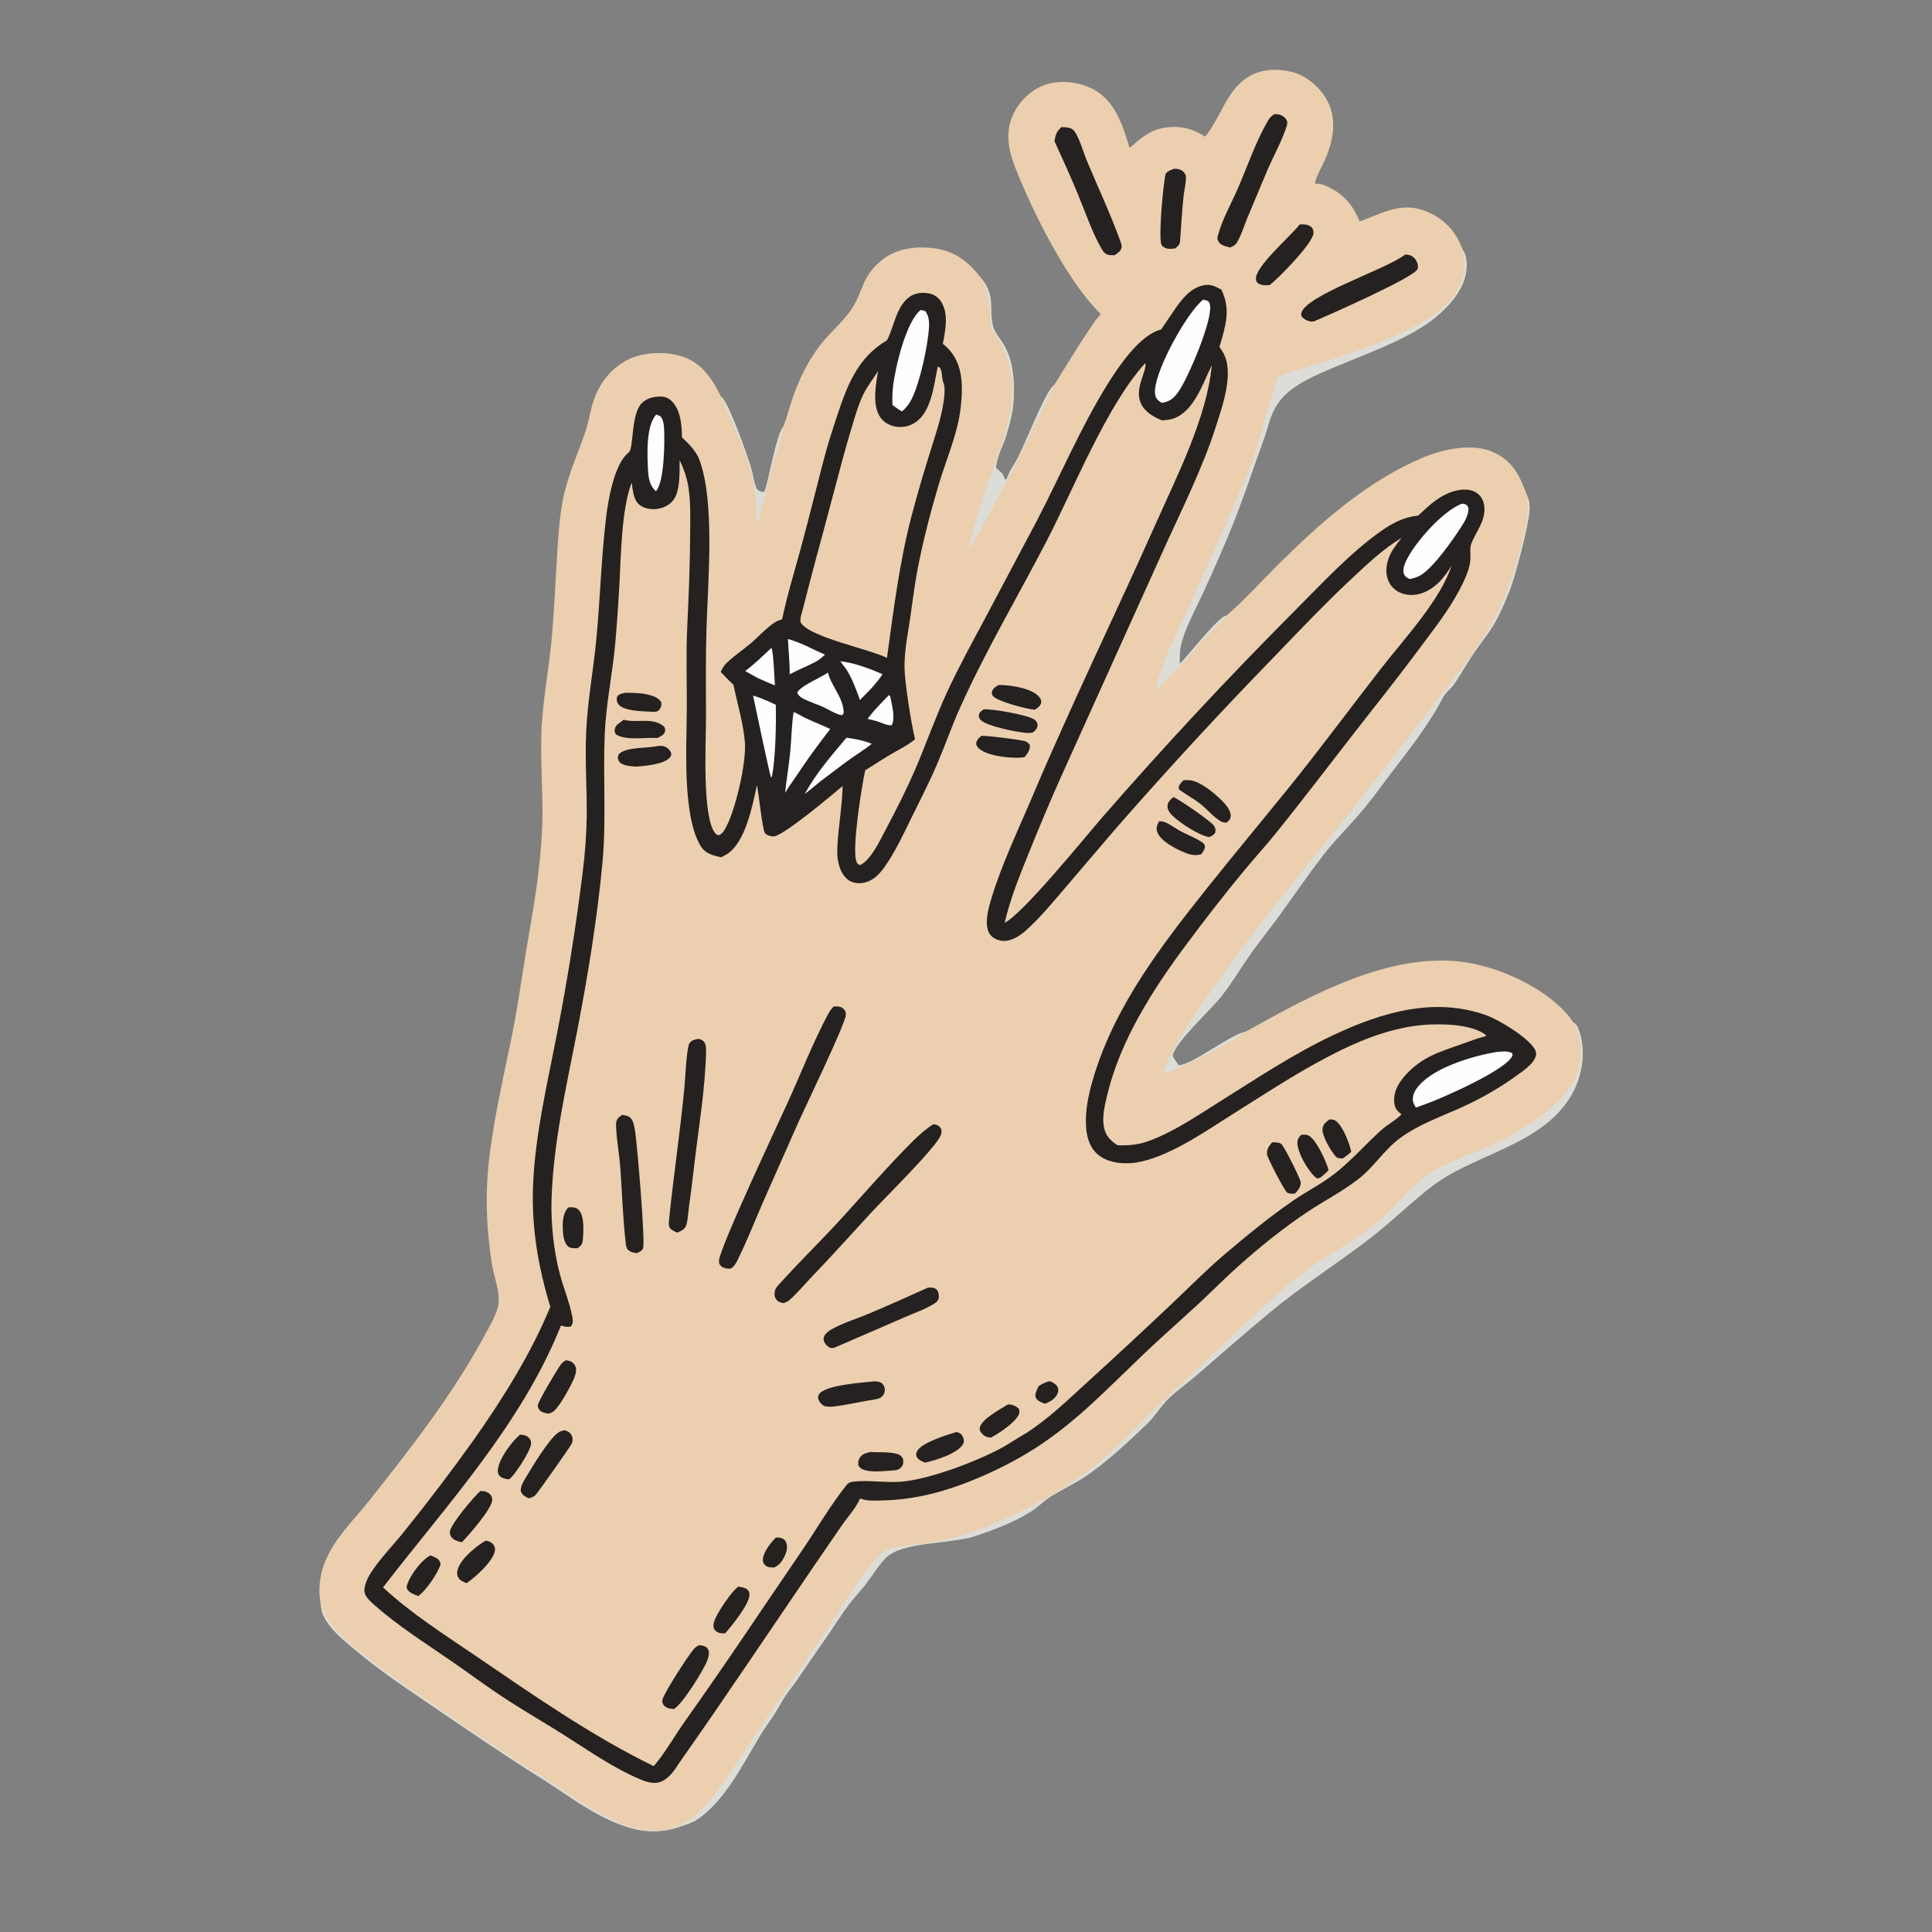 <?xml version="1.0" encoding="utf-8"?>
<!-- Generator: Adobe Illustrator 28.7.6, SVG Export Plug-In . SVG Version: 9.03 Build 56771)  -->
<svg version="1.1" id="Lager_1" xmlns="http://www.w3.org/2000/svg" xmlns:xlink="http://www.w3.org/1999/xlink" x="0px" y="0px"
	 viewBox="0 0 1557 1557" style="enable-background:new 0 0 1557 1557;" xml:space="preserve">
<rect x="0" y="0" width="1557" height="1557" fill="#808080" stroke="none"/>
<path style="fill:#ECCFAE;" d="M971.148,110.138c12.403-14.756,17.046-36.542,33.676-47.455c10.7-7.02,23.414-7.654,35.545-4.904
	c11.415,2.587,21.977,11.253,28.046,21.174c9.657,15.789,6.392,33.998-0.692,49.986c-2.678,6.046-6.616,12.195-8.057,18.66
	l0.628,0.51c2.846-0.165,4.891,0.292,7.531,1.388c14.264,5.919,22.111,14.872,27.859,28.929c6.126-2.183,12.123-4.729,18.222-6.99
	c13.378-4.963,24.9-6.23,38.194,0.04c13.292,6.269,21.825,16.177,26.712,29.946c3.736,5.307,3.549,13.577,2.374,19.703
	c-3.143,16.388-19.384,31.938-32.761,40.806c-20.642,13.685-48.24,23.533-71.113,33.123c-11.743,4.923-25.391,10.536-35.702,18.105
	c-6.654,4.884-11.769,10.7-15.397,18.178c-3.471,7.152-4.899,14.747-7.584,22.137c-7.78,21.415-14.994,43.274-23.291,64.486
	c-7.91,20.224-16.905,40.36-25.944,60.11c-6.067,13.257-14.665,28.251-17.776,42.439c-1.084,4.94-1.036,9.701-0.926,14.717
	c6.823-6.715,31.382-38.442,37.756-39.071c13.958-12.138,26.816-26.357,39.907-39.434c34.987-34.952,73.993-69.823,120.389-88.752
	c15.451-6.304,38.483-10.783,54.252-3.78c16.586,7.367,21.879,19.452,27.774,35.455c1.764,4.032,2.101,7.318,1.847,11.688
	c-0.681,11.744-11.431,53.066-15.946,64.348c-3.839,9.594-8.816,21.518-14.405,30.181c-4.79,7.42-10.502,14.354-15.416,21.743
	c-4.936,7.425-9.34,15.255-14.25,22.639c-3.056,4.596-7.558,7.501-10.181,12.559c-11.188,21.565-26.694,40.928-41.352,60.206
	c-8.013,10.54-15.686,21.334-24.269,31.433c-9.89,11.636-20.941,22.431-30.295,34.493c-12.509,16.131-24.05,33.136-36.041,49.661
	c-7.16,9.867-14.927,19.248-21.965,29.212c-8.06,11.411-15.417,23.854-23.977,34.824c-8.644,11.078-37.549,37.21-39.617,48.24
	c1.356,2.849,3.108,5.197,4.992,7.709c10.747-0.277,41.692-24.693,53.768-27.073c53.098-29.416,120.301-67.406,183.079-54.972
	c28.199,5.585,65.096,23.15,81.416,47.688c2.381,1.075,3.186,3.298,4.098,5.711c5.705,15.089,3.403,33.76-3.512,48.057
	c-19.089,39.472-68.146,49.476-102.875,69.906c-6.398,3.763-13.11,8.904-18.844,13.61c-15.596,12.798-30.009,26.758-46.198,38.942
	c-25.659,19.312-52.69,36.655-77.456,57.182c-19.952,16.536-39.48,33.672-59.063,50.639c-7.051,6.108-14.757,11.491-21.603,17.84
	c-6.862,6.363-11.378,14.668-18.155,21.187c-14.884,14.316-32.971,31.259-50.014,42.634c-8.772,5.855-18.225,10.221-27.161,15.689
	c-5.819,3.561-10.806,8.787-16.613,12.537c-12.795,8.259-29.691,14.588-44.092,19.461c-19.659,6.655-54.337,4.481-70.153,15.62
	c-6.637,4.676-14.709,18.558-20.414,25.44c-4.042,4.876-8.418,9.593-12.214,14.65c-6.684,8.909-12.429,18.483-18.876,27.552
	c-7.831,11.016-15.201,22.154-22.888,33.25c-2.986,4.309-6.414,8.331-9.28,12.718c-3.046,4.663-5.614,9.639-8.624,14.332
	c-3.867,6.029-8.211,11.764-11.907,17.902c-13.545,22.488-28.493,52.908-51.007,67.556c-3.403,2.214-8.037,3.601-11.851,4.99
	c-23.627,8.609-43.049,2.964-64.714-8.015c-16.595-8.407-31.844-20.01-47.609-29.904c-28.806-18.08-56.686-37.038-84.778-56.204
	c-22.155-15.115-44.677-29.905-65.254-47.177c-9.535-8.004-23.229-18.565-27.311-30.722c-0.76-2.267-1.055-4.735-1.332-7.101
	c-0.044-0.243-0.09-0.485-0.131-0.728l-0.19-1.219c-2.135-13.191,0.672-26.522,6.751-38.315
	c8.188-15.889,21.859-29.203,32.914-43.167c32.96-41.629,66.165-84.011,91.611-130.773c4.131-7.592,9.05-15.605,11.592-23.901
	c3.268-10.659-2.921-25.041-4.6-35.919c-3.806-24.661-5.367-49.54-3.189-74.432c3.325-37.994,12.602-75.431,20.025-112.753
	c4.152-20.869,7.02-41.875,10.449-62.856c3.496-21.398,7.551-42.726,10.122-64.264c1.863-15.6,3.295-32.635,3.362-48.331
	c0.093-21.692-1.568-43.339-0.847-65.041c0.848-25.595,5.991-50.735,8.308-76.193c2.015-22.136,2.894-44.413,4.311-66.6
	c0.966-15.112,1.765-30.009,4.648-44.911c3.844-19.865,11.988-36.777,18.319-55.695c2.627-7.847,3.768-16.157,6.318-24.035
	c4.642-14.335,14.235-26.705,27.838-33.518c12.841-6.432,31.19-6.889,44.694-2.225c15.264,5.273,23.528,18.159,30.232,31.946
	c0.275,0.245,0.558,0.482,0.826,0.736c5.851,5.544,20.428,46.525,23.553,57.033c1.47,4.945,2.165,11.729,4.285,16.189
	c0.935,1.963,3.357,2.824,5.369,3.246c0.225-0.248,0.406-0.544,0.675-0.745c0.214-0.158,0.493-0.202,0.739-0.304
	c3.555-10.998,9.202-44.89,14.839-51.962c2.641-6.497,4.379-13.58,6.587-20.255c5.405-16.344,12.529-31.645,23.08-45.337
	c7.825-10.157,18.441-18.648,25.438-29.262c9.804-14.872,7.861-26.747,25.351-40.093c11.754-8.968,27.182-10.598,41.463-8.662
	c16.438,2.229,27.31,10.765,37.198,23.586c12.394,15.006,6.211,24.901,9.9,39.361c1.224,4.797,6.271,10.631,8.843,15.03
	c8.387,14.34,8.713,33.421,7.291,49.412c-0.553,6.236-5.211,24.012-7.738,29.65c-1.936,4.315-6.578,15.853-5.935,20.144l1.054,0.848
	c2.919,2.375,4.759,4.005,5.862,7.765l1.356,0.809c1.591-4.219,3.097-7.847,5.684-11.577c7.56-10.896,25.082-59.569,32.975-65.072
	c8.779-13.806,16.865-27.755,26.092-41.335c3.607-5.308,6.871-11.078,11.446-15.614c-27.322-26.481-55.336-83.205-69.133-118.347
	c-5.433-13.837-8.13-28.364-1.66-42.431c4.948-10.755,14.869-20.366,26.144-24.171c11.789-3.979,26.918-2.239,37.929,3.411
	c18.273,9.377,24.304,29.388,29.863,47.635c7.964-7.023,15.43-13.742,26.236-15.97C949.039,100.731,960.591,103.088,971.148,110.138
	z"/>
<path style="fill:#DCDDD8;" d="M1268.157,824.224c2.381,1.075,3.186,3.298,4.098,5.711c5.705,15.089,3.403,33.76-3.512,48.057
	c-19.089,39.472-68.146,49.476-102.875,69.906c-6.398,3.763-13.11,8.904-18.844,13.61c-15.596,12.798-30.009,26.758-46.198,38.942
	c-25.659,19.312-52.69,36.655-77.456,57.182c-19.952,16.536-39.48,33.672-59.063,50.639c-7.051,6.108-14.757,11.491-21.603,17.84
	c-6.862,6.363-11.378,14.668-18.155,21.187c-14.884,14.316-32.971,31.259-50.014,42.634c-8.772,5.855-18.225,10.221-27.161,15.689
	c-5.819,3.561-10.806,8.787-16.613,12.537c-12.795,8.259-29.691,14.588-44.092,19.461c-19.659,6.655-54.337,4.481-70.153,15.62
	c-6.637,4.676-14.709,18.558-20.414,25.44c-4.042,4.876-8.418,9.593-12.214,14.65c-6.684,8.909-12.429,18.483-18.876,27.552
	c-7.831,11.016-15.201,22.154-22.888,33.25c-2.986,4.309-6.414,8.331-9.28,12.718c-3.046,4.663-5.614,9.639-8.624,14.332
	c-3.867,6.029-8.211,11.764-11.907,17.902c-13.545,22.488-28.493,52.908-51.007,67.556c-3.403,2.214-8.037,3.601-11.851,4.99
	c-23.627,8.609-43.049,2.964-64.714-8.015c-16.595-8.407-31.844-20.01-47.609-29.904c-28.806-18.08-56.686-37.038-84.778-56.204
	c-22.155-15.115-44.677-29.905-65.254-47.177c-9.535-8.004-23.229-18.565-27.311-30.722c-0.76-2.267-1.055-4.735-1.332-7.101
	c0.665,2.076,1.435,4.112,2.31,6.109c3.867,9.006,11.016,16.324,18.188,22.794c23.165,20.895,49.452,38.165,75.169,55.69
	c29.702,20.24,59.304,40.17,89.736,59.32c18.526,11.658,36.517,25.345,57.057,33.257c44.396,17.1,65.434-7.337,87.905-41.437
	c25.406-38.554,51.523-76.561,77.351-114.827c10.376-15.371,31.925-51.188,44.394-61.908c2.504-2.153,6.023-3.339,9.179-4.099
	c7.741-1.867,16.064-2.408,23.968-3.523c6.088-0.801,12.127-1.878,18.115-3.231c5.99-1.353,11.905-2.977,17.746-4.872
	c31.982-10.251,68.716-29.674,95.938-49.333c20.179-14.571,37.135-33.656,55.067-50.872c14.454-13.878,29.277-27.386,43.821-41.171
	c18.61-17.639,36.948-35.458,56.111-52.511c12.206-10.694,25.12-20.451,38.744-29.27c12.538-8.085,25.303-15.465,37.16-24.585
	c16.011-12.316,28.075-29.504,44.248-41.16c14.276-10.288,32.354-15.476,48.357-22.601c25.975-11.567,61.933-32.286,72.407-60.267
	C1276.736,849.834,1274.23,837.581,1268.157,824.224z"/>
<path style="fill:#DCDDD8;" d="M1230.769,399.645c1.764,4.032,2.101,7.318,1.847,11.688c-0.681,11.744-11.431,53.066-15.946,64.348
	c-3.839,9.594-8.816,21.518-14.405,30.181c-4.79,7.42-10.502,14.354-15.416,21.743c-4.936,7.425-9.34,15.255-14.25,22.639
	c-3.056,4.596-7.558,7.501-10.181,12.559c-11.188,21.565-26.694,40.928-41.352,60.206c-8.013,10.54-15.686,21.334-24.269,31.433
	c-9.89,11.636-20.941,22.431-30.295,34.493c-12.509,16.131-24.05,33.136-36.041,49.661c-7.16,9.867-14.927,19.248-21.965,29.212
	c-8.06,11.411-15.417,23.854-23.977,34.824c-8.644,11.078-37.549,37.21-39.617,48.24c1.356,2.849,3.108,5.197,4.992,7.709
	c10.747-0.277,41.692-24.693,53.768-27.073c-15.581,11.352-47.691,27.451-66.168,33.996c8.117-25.943,26.223-48.855,41.542-70.945
	c28.157-40.605,59.525-78.484,90.476-116.95c24.342-30.069,48.181-60.531,71.516-91.389c22.535-29.262,47.32-58.506,64.946-91.097
	c9.78-18.08,22.806-60.126,25.069-81.068C1231.566,409.216,1231.184,404.478,1230.769,399.645z"/>
<path style="fill:#DCDDD8;" d="M1178.812,201.423c3.736,5.307,3.549,13.577,2.374,19.703c-3.143,16.388-19.384,31.938-32.761,40.806
	c-20.642,13.685-48.24,23.533-71.113,33.123c-11.743,4.923-25.391,10.536-35.702,18.105c-6.654,4.884-11.769,10.7-15.397,18.178
	c-3.471,7.152-4.899,14.747-7.584,22.137c-7.78,21.415-14.994,43.274-23.291,64.486c-7.91,20.224-16.905,40.36-25.944,60.11
	c-6.067,13.257-14.665,28.251-17.776,42.439c-1.084,4.94-1.036,9.701-0.926,14.717c6.823-6.715,31.382-38.442,37.756-39.071
	c-4.368,5.783-10.473,10.717-15.438,16.046c-5.687,6.106-10.937,12.611-16.618,18.724c-8.138,8.757-16.879,17.066-25.271,25.586
	c4.651-22.689,16.762-44.32,26.133-65.426c16.482-37.125,33.672-74.28,49.009-111.884c10.055-24.654,14.317-50.895,23.902-75.594
	c8.893-3.934,19.184-6.374,28.462-9.356c32.156-10.332,95.547-29.173,114.292-57.443
	C1180.393,225.539,1181.394,214.539,1178.812,201.423z"/>
<path style="fill:#DCDDD8;" d="M790.396,223.745c12.394,15.006,6.211,24.901,9.9,39.361c1.224,4.797,6.271,10.631,8.843,15.03
	c8.387,14.34,8.713,33.421,7.291,49.412c-0.553,6.236-5.211,24.012-7.738,29.65c-1.936,4.315-6.578,15.853-5.935,20.144l1.054,0.848
	c2.919,2.375,4.759,4.005,5.862,7.765l1.356,0.809c1.591-4.219,3.097-7.847,5.684-11.577c7.56-10.896,25.082-59.569,32.975-65.072
	c-16.833,34.453-33.261,69.001-51.711,102.633c-5.865,10.689-11.471,21.673-18.045,31.934c4.364-19.47,10.484-39.15,17.101-57.977
	c6.538-18.608,14.419-37.383,17.542-56.948c3.969-24.857-1.624-46.041-16.409-66.229C798.759,248.077,796.65,237.92,790.396,223.745
	z"/>
<path style="fill:#DCDDD8;" d="M580.994,319.575c0.275,0.245,0.558,0.482,0.826,0.736c5.851,5.544,20.428,46.525,23.553,57.033
	c1.47,4.945,2.165,11.729,4.285,16.189c0.935,1.963,3.357,2.824,5.369,3.246c0.225-0.248,0.406-0.544,0.675-0.745
	c0.214-0.158,0.493-0.202,0.739-0.304c3.555-10.998,9.202-44.89,14.839-51.962c-1.201,8.927-4.92,18.669-7.291,27.428l-14.22,53.402
	C611.329,381.187,597.407,358.022,580.994,319.575z"/>
<path style="fill:#252121;" d="M970.7,229.802c5.305-0.956,9.042,1.233,13.586,3.558c8.007,16.405,3.201,29.752-1.505,46.245
	c0.838,1.243,1.657,2.499,2.456,3.768c9.99,15.964,0.021,43.459-5.224,59.996c-10.963,34.557-28.841,69.629-43.737,102.823
	l-81.02,179.466c-9.125,20.355-17.644,40.695-25.982,61.374c-7.568,18.765-15.035,36.847-19.587,56.634
	c15.004-7.507,65.16-69.442,79.173-85.577c49.493-56.826,100.832-111.931,154.017-165.316c21.535-21.546,45.459-47.566,70.4-64.979
	c8.995-6.28,18.517-11.297,29.581-12.237c9.243-8.644,18.236-17.329,30.977-20.229c5.475-1.245,11.67-1.324,16.441,2.05
	c3.233,2.284,5.193,5.82,5.787,9.699c1.864,12.137-6.372,20.697-10.336,31.114c-1.442,3.789-0.443,9.1-0.763,13.148
	c-0.505,6.395-3.363,13.046-6.102,18.774c-8.223,17.202-19.934,32.464-31.274,47.686c-13.218,17.786-26.72,35.354-40.506,52.704
	c-25.935,33.029-51.291,66.612-77.543,99.379c-8.801,10.984-18.356,21.389-27.325,32.244
	c-15.927,19.274-31.446,39.266-46.354,59.339c-26.823,36.115-52.874,76.62-63.498,120.767c-1.916,7.961-4.216,17.361-2.799,25.564
	c1.285,7.437,5.107,11.176,11.063,15.161c8.481,0.257,15.95-0.214,24.017-3.033c20.15-7.043,39.234-20.161,57.24-31.435
	c30.178-18.892,60.366-39.109,92.635-54.303c38.927-18.328,81.744-31.175,123.87-15.778c9.672,3.535,36.068,19.315,39.24,28.811
	c0.581,1.741,0.359,3.385-0.344,5.041c-2.448,5.776-9.211,10.339-14.12,13.923c-13.44,9.812-28.605,18.611-43.76,25.548
	c-17.285,7.911-36.307,14.358-51.661,25.896c-12.456,9.362-20.702,23.08-32.773,32.394c-13.648,10.533-27.026,17.206-40.973,26.461
	c-18.882,12.531-37.33,27.366-54.297,42.381c-11.582,10.25-22.494,21.363-33.845,31.882c-15.012,13.91-30.503,27.415-45.261,41.577
	c-45.913,44.063-72.121,73.269-132.443,98.794c-25.253,10.686-49.839,17.498-77.391,18.105c-5.88,0.129-12.056,0.628-17.603-1.616
	c-3.202,7.516-9.436,14.135-14.103,20.82l-23.568,34.354c-35.918,52.59-71.288,105.7-107.955,157.759
	c-3.66,5.71-8.015,12.403-14.477,15.173c-5.361,2.299-10.996,0.765-16.152-1.352c-21.996-9.032-42.682-23.705-62.733-36.346
	c-15.191-9.576-30.778-18.576-45.839-28.353c-15.599-10.127-30.547-21.354-45.875-31.891c-20.513-14.1-42.161-27.869-60.842-44.378
	c-2.559-2.261-6.704-6.014-7.622-9.388c-0.128-0.471-0.22-0.952-0.289-1.434c-0.064-0.459-0.03-1.349,0.009-1.793
	c0.455-5.002,3.187-10.341,5.965-14.484c7.59-11.32,17.493-21.331,25.996-31.982c19.62-24.308,38.496-49.179,56.63-74.615
	c23.281-33.146,45.77-68.999,61.194-106.56c-9.885-32.624-15.309-64.258-13.882-98.42c1.694-40.55,11.544-81.638,19.221-121.402
	c8.46-43.332,15.393-86.908,20.799-130.727c1.88-14.77,2.953-29.599,3.219-44.487c0.198-22.788-1.473-45.448-0.442-68.306
	c1.146-25.467,5.976-50.727,8.326-76.095c2.97-32.058,3.891-64.407,7.679-96.376c1.679-14.167,6.559-43.655,18.272-52.673
	c4.297-3.307,1.464-30.43,10.537-39.731c3.956-4.057,9.546-5.319,15.056-5.335c3.683-0.011,6.637,1.21,9.217,3.845
	c7.154,7.308,7.967,19.359,8.104,29.017c5.022,4.77,11.398,11.103,13.881,17.641c13.069,34.405,6.858,100.217,5.807,138.529
	c-0.651,23.709-0.339,47.376-0.328,71.072c0.008,18.427-3.293,79.527,7.569,91.939c1.118,1.277,1.527,1.238,3.116,1.408
	c1.866-1.019,2.887-2.053,4.032-3.859c8.603-13.577,18.009-54.419,16.636-71.037c-1.257-15.239-6.144-31.224-9.205-46.286
	c-3.584-3.344-6.982-6.757-10.294-10.371l0.417-0.829c1.043-2.028,2.11-4.093,3.74-5.723c5.988-5.98,13.558-10.975,20.049-16.473
	c6.4-5.422,12.699-12.564,19.721-17.057c1.689-1.081,3.698-1.717,5.596-2.336c3.976-19.239,9.915-38.329,15.05-57.296
	c6.407-23.673,12.29-47.495,18.444-71.236c2.994-11.559,6.702-22.926,10.425-34.268c8.279-25.225,16.7-47.969,40.558-62.009
	c5.865-11.033,7.207-26.598,17.62-34.608c4.578-3.523,10.409-4.23,15.993-3.222c4.048,0.73,7.572,2.963,9.848,6.4
	c6.569,9.917,3.566,23.425,1.586,34.271c16.28,12.544,16.475,32.182,14.404,51.018c-2.354,21.427-11.738,42.114-17.829,62.674
	c-6.821,23.027-13.044,46.981-17.425,70.585c-2.232,12.026-3.601,24.272-5.422,36.369c-1.998,13.283-4.8,26.801-4.621,40.277
	c0.164,12.427,5.393,44.965,8.474,57.77c-5.764,4.782-12.686,8.115-19.128,11.889c-7.116,4.168-14.057,8.7-21.023,13.114
	c-2.944,13.037-10.857,63.376-7.119,73.354c0.671,1.791,1.2,2.384,2.947,3.052c8.825-4.139,16.066-19.902,20.439-28.146
	c8.22-15.499,16.716-32.112,23.673-48.202c9.077-20.994,16.529-42.596,26.171-63.378c9.299-20.046,19.975-39.494,30.395-58.979
	l41.945-79.073c18.964-36.416,34.777-74.052,56.403-109.087c8.819-14.29,26.483-40.696,43.59-44.762
	c3.781-5.402,7.317-10.97,11.113-16.358C953.016,240.452,959.56,231.727,970.7,229.802z"/>
<path style="fill:#ECCFAE;" d="M923.042,292.59c1.381,6.766-8.887,19.973-3.795,32.027c3.128,7.405,10.216,11.226,17.227,14.183
	c3.199-0.268,6.664-0.529,9.686-1.659c16.321-6.106,23.346-28.374,30.413-42.821c-3.842,42.016-28.215,89.68-45.323,128.126
	c-32.87,73.869-68.38,146.439-99.881,220.916c-11.12,26.291-23.975,52.947-32.27,80.3c-2.392,7.888-6.251,21.003-1.765,28.615
	c1.738,2.948,5.188,4.882,8.446,5.643c7.329,1.711,14.953-2.814,20.252-7.437c11.98-10.455,22.566-23.515,32.898-35.583
	l40.842-47.803c41.805-47.797,84.855-94.443,129.151-139.94c20.275-21.092,40.245-42.065,61.669-62.017
	c12.436-11.585,24.188-22.774,38.838-31.598c-2.123,2.813-4.329,5.614-6.305,8.53c-4.321,6.377-6.996,14.696-5.369,22.385
	c1.07,5.057,4.083,9.485,8.571,12.106c5.29,3.088,11.677,3.66,17.541,2.094c11.792-3.149,20.121-12.865,25.999-22.975
	c-8.983,27.947-38.88,59.922-57.048,83.272c-24.926,32.039-49.061,64.822-74.602,96.364c-21.798,26.918-43.973,53.479-65.558,80.573
	c-36.503,45.821-73.711,94.229-90.996,151.081c-3.969,13.055-7.165,26.55-6.445,40.292c0.461,8.792,2.655,17.306,9.642,23.236
	c9.161,7.774,24.467,8.164,35.727,5.448c25.505-6.154,52.076-25.023,74.231-38.936c21.854-13.724,43.442-27.888,66.055-40.357
	c26.236-14.468,55.372-27.927,85.559-30.591c13.764-1.215,39.995-1.095,51.221,8.279l-0.645,0.859
	c-6.731,1.492-13.218,4.265-19.724,6.524c-17.472,6.065-31.259,10.195-44.26,24.33c-5.463,5.938-10.006,13.247-9.433,21.619
	c0.319,4.671,1.484,6.753,5.002,9.716c0.278,0.233,0.564,0.455,0.847,0.683c-4.703,4.908-11.568,8.364-16.726,13.064
	c-12.476,11.367-23.755,24.278-37.055,34.713c-10.539,8.267-22.552,14.182-33.574,21.775
	c-19.628,13.523-37.636,28.351-55.774,43.783c-14.285,12.155-27.623,25.73-41.255,38.627
	c-22.581,21.367-45.358,42.522-68.332,63.465c-15.765,14.344-31.336,29.487-49.242,41.147c-7.376,4.087-14.209,9.042-21.707,12.984
	c-20.144,10.587-56.651,24.567-79.515,26.452c-12.841,1.058-26.277-1.545-38.823,0.017c-2.568,0.319-3.826,0.965-5.434,2.988
	c-13.006,16.35-23.76,35.068-35.571,52.338c-31.163,45.567-61.582,91.595-93.619,136.563c-8.51,11.947-15.99,25.376-25.323,36.608
	c-0.208,0.251-0.424,0.499-0.636,0.748c-49.344-23.998-97.224-57.288-142.604-88.255c-25.511-17.408-52.95-34.69-75.554-55.816
	c51.726-67.127,111.51-131.323,143.393-211.048c2.713,0.765,5.221,1.653,7.989,0.68c2.225-2.638,1.525-5.891,0.867-9.091
	c-2.235-10.855-6.538-21.333-9.483-32.014c-5.176-18.777-7.58-41.857-6.97-61.185c1.47-46.538,11.89-90.399,20.676-135.856
	c8.536-44.169,16.009-89.772,20.273-134.588c3.277-34.426,0.506-68.989,1.853-103.457c0.95-24.318,6.094-48.776,8.436-73.055
	c1.48-16.893,2.664-33.806,3.553-50.741c1.213-23.01,1.68-58.733,9.763-80.05c0.899,5.424,1.236,12.781,5.179,16.914
	c2.919,3.059,7.397,4.365,11.513,4.534c5.723,0.236,11.477-1.723,15.602-5.761c7.262-7.113,6.22-24.126,6.382-33.764
	c3.28,6.984,5.729,13.682,6.991,21.327c2.009,12.173,1.528,25.493,1.481,37.826c-0.096,25.275-1.174,50.458-2.364,75.7
	c-1.023,21.727-0.207,44.013-0.331,65.792c-0.141,24.597-1.563,50.159,1.302,74.63c1.367,11.665,3.677,25.578,9.896,35.779
	c3.727,6.111,9.809,7.519,16.294,9.062c1.622-0.775,3.271-1.558,4.797-2.512c14.995-9.362,20.796-39.596,24.191-55.71
	c1.508,6.836,4.487,36.164,6.521,38.737c1.344,1.698,4.528,2.521,6.572,2.672c7.283,0.532,48.402-34.248,56.032-40.696
	c-0.418,16.68-3.611,33.346-4.321,50.031c-0.354,8.313,0.946,17.909,6.997,24.14c2.941,3.029,6.842,4.298,11.012,4.194
	c9.251-0.233,15.585-6.573,20.573-13.765c8.121-11.716,14.597-25.497,20.872-38.306c7.14-14.58,14.568-28.929,20.968-43.87
	c6.555-15.304,12.004-31.104,18.857-46.277c20.539-45.471,46.199-88.875,69.206-133.116
	C865.085,394.474,892.091,326.201,923.042,292.59z"/>
<path style="fill:#252121;" d="M671.834,811.136c2.679-0.179,5.822-0.243,7.899,1.784c1.472,1.437,2.044,2.926,1.942,4.977
	c-0.363,7.367-33.187,75.113-38.247,86.514l-28.674,64.778c-6.78,15.611-12.94,31.455-20.556,46.695
	c-1.416,2.833-2.544,4.609-5.173,6.451c-2.653,0.268-5.763-0.155-7.864-1.936c-1.347-1.143-1.869-2.755-1.758-4.469
	c0.692-10.647,48.161-111.396,56.119-128.977c10.444-23.074,19.932-47.435,31.885-69.75
	C668.643,814.899,669.994,812.991,671.834,811.136z"/>
<path style="fill:#252121;" d="M752.084,906.089c0.87,0.041,2.11,0.19,2.945,0.529c2.12,0.859,2.732,1.99,3.702,3.944
	c0.056,1.753,0.024,3.052-0.706,4.679c-4.815,10.756-45.661,50.861-56.003,62.09c-16.05,17.425-31.817,35.014-48.218,52.114
	c-5.779,6.026-11.477,12.953-17.74,18.395c-1.309,1.137-2.921,1.777-4.533,2.361c-2.474-0.441-4.551-0.967-6.081-3.161
	c-1.527-2.188-1.486-4.864-0.794-7.332c0.54-1.925,2.38-3.751,3.695-5.212c15.353-17.056,31.89-33.153,47.444-50.037
	c20.039-21.752,39.44-44.552,60.449-65.365C741.171,914.214,746.202,909.776,752.084,906.089z"/>
<path style="fill:#252121;" d="M563.1,837.167c2.045,0.706,3.713,1.192,4.817,3.258c1.063,1.99,1.156,4.79,1.107,6.994
	c-0.677,30.355-6.006,61.278-9.535,91.416c-1.311,11.6-2.771,23.182-4.382,34.744c-0.584,4.371-0.757,9.564-2.025,13.747
	c-1.042,3.439-4.315,4.709-7.268,6.096c-2.071-0.946-5.778-2.468-6.497-4.863c-0.684-2.278-0.14-5.282,0.1-7.638
	c3.56-34.899,8.869-69.635,12.149-104.579c0.605-6.436,1.799-31.943,3.975-35.414C557.305,838.111,560.107,837.783,563.1,837.167z"
	/>
<path style="fill:#252121;" d="M501.384,898.5l0.728,0.128c3.073,0.553,5.343,0.835,7.108,3.727
	c1.808,2.963,2.48,8.431,2.962,11.922c1.381,10.006,8.086,87.028,6.014,91.836c-0.902,2.089-2.929,2.871-4.852,3.768
	c-2.632-0.202-5.489-0.83-7.358-2.83c-1.4-1.498-1.475-3.334-1.7-5.249c-2.509-21.276-2.938-43.046-4.688-64.421
	c-0.57-6.961-3.874-27.603-2.971-32.907C497.141,901.456,499.036,900.09,501.384,898.5z"/>
<path style="fill:#252121;" d="M747.665,1037.786c0.97-0.084,2.124-0.248,3.109-0.154c2.24,0.211,3.196,0.753,4.739,2.329
	c0.812,1.931,1.527,4.406,0.906,6.511c-0.594,2.019-1.476,2.796-3.182,3.917c-6.976,4.584-16.318,7.695-23.954,11.088
	l-57.343,24.847c-0.852,0.014-1.698,0.064-2.545-0.093c-1.843-0.339-3.696-2.334-4.625-3.9c-0.947-1.595-1.403-3.233-0.698-5.033
	c1.052-2.679,3.684-4.616,6.094-5.991c8.843-5.041,19.671-8.307,29.115-12.249C715.45,1052.31,731.677,1045.002,747.665,1037.786z"
	/>
<path style="fill:#252121;" d="M454.941,1152.607c2.322,0.753,4.332,1.534,5.57,3.794c1.107,2.022,1.282,4.674,0.336,6.821
	c-1.245,2.83-26.401,38.261-28.966,41.232c-1.51,1.75-3.36,2.395-5.519,3.033c-0.443-0.182-0.89-0.357-1.329-0.547
	c-2.769-1.197-4.353-2.644-5.421-5.503c0.049-3.841,1.971-7.069,3.908-10.279c5.484-9.091,18.097-30.436,26.165-36.524
	C451.19,1153.498,453.142,1153.048,454.941,1152.607z"/>
<path style="fill:#252121;" d="M563.299,1325.871c0.213,0.01,0.426,0.009,0.637,0.03c2.32,0.227,4.987,0.665,6.366,2.766
	c1.73,2.637,0.856,6.21-0.097,8.968c-2.611,7.558-20.533,36.381-27.171,39.662c-1.326-0.123-2.716-0.228-4.008-0.561
	c-1.738-0.448-3.891-1.689-4.65-3.372c-0.619-1.373-0.795-2.488-0.404-3.909c1.606-5.824,20.947-35.77,25.309-40.669
	C560.378,1327.554,561.883,1326.689,563.299,1325.871z"/>
<path style="fill:#252121;" d="M704.331,1113.247c1.741,0.027,4.122,0.158,5.649,1.028c1.65,0.94,2.735,2.88,3.033,4.704
	c0.345,2.114-0.211,3.786-1.409,5.509c-1.362,1.957-3.506,2.763-5.751,3.131c-11.817,1.936-23.382,4.659-35.314,6.061
	c-1.809-0.079-3.885,0.023-5.643-0.383c-1.989-0.458-3.949-2.804-4.926-4.54c-0.888-1.58-0.964-3.33-0.023-4.928
	C664.548,1116.015,695.335,1114.338,704.331,1113.247z"/>
<path style="fill:#252121;" d="M387.131,1201.624c2.735-0.071,5.142,0.379,7.333,2.171c1.556,1.273,2.164,2.827,2.231,4.797
	c0.234,6.839-19.122,28.903-24.483,34.307c-2.956-0.671-6.278-1.53-8.308-3.981c-1.054-1.274-1.589-3.205-1.32-4.844
	C363.598,1227.908,381.91,1206.149,387.131,1201.624z"/>
<path style="fill:#252121;" d="M456.141,1096.183c1.299,0.257,2.945,0.529,4.114,1.139c1.799,0.937,3.141,2.504,3.71,4.467
	c0.873,3.024-0.424,7.01-1.651,9.76c-2.936,6.575-10.767,20.962-15.711,25.438c-1.197,1.084-2.904,1.717-4.387,2.311
	c-2.431-0.455-5.519-0.873-7.271-2.818c-1.136-1.26-1.703-2.612-1.437-4.288c0.506-3.192,16.193-29.866,18.877-33.121
	C453.456,1097.775,454.702,1097.013,456.141,1096.183z"/>
<path style="fill:#252121;" d="M1025.254,920.59c2.048,0.011,5.735-0.067,7.367,1.356c2.367,2.063,15.254,27.521,15.614,30.865
	c0.385,3.573-2.392,6.616-4.551,9.065c-1.756,0.179-4.893,0.357-6.374-0.801c-2.481-1.937-15.947-27.97-16.192-30.772
	C1020.755,926.153,1022.627,923.559,1025.254,920.59z"/>
<path style="fill:#252121;" d="M953.843,628.772c1.191-0.067,2.383-0.101,3.575-0.102c9.055,0.043,21.52,10.71,27.676,16.914
	c2.763,2.784,7.326,8.144,6.719,12.473c-0.362,2.577-1.569,3.261-3.325,4.943c-1.765-0.144-3.328-0.23-4.869-1.177
	c-5.807-3.567-10.817-9.707-16.247-13.975c-5.469-4.299-11.699-7.505-17.281-11.661c-0.039-0.293-0.103-0.585-0.117-0.882
	C949.841,632.476,952.022,630.627,953.843,628.772z"/>
<path style="fill:#252121;" d="M792.7,571.71c0.12-0.008,0.24-0.012,0.36-0.023c6.45-0.52,36.853,4.568,41.22,8.685
	c1.388,1.309,2.051,2.866,1.797,4.803c-0.295,2.267-2.024,3.707-3.634,5.095c-0.909,0.216-1.829,0.395-2.764,0.447
	c-6.664,0.366-34.954-5.571-39.27-10.393c-1.232-1.376-1.825-2.48-1.454-4.349C789.373,573.869,791.097,572.852,792.7,571.71z"/>
<path style="fill:#252121;" d="M790.936,593.031c4.872-0.239,29.648,2.915,34.4,4.096c2.34,0.582,3.348,1.417,4.63,3.407
	c0.284,4.075-1.831,6.525-4.2,9.61c-0.88,0.19-1.73,0.297-2.629,0.372c-8.661,0.733-28.583-1.139-34.903-8.002
	c-1.502-1.631-1.429-2.173-1.49-4.268C787.907,595.661,788.669,594.731,790.936,593.031z"/>
<path style="fill:#252121;" d="M595.077,1278.671c2.405,0.426,5.676,0.713,7.444,2.62c0.987,1.064,1.368,2.068,1.458,3.468
	c0.484,7.461-14.504,25.925-19.674,31.598c-0.528,0.001-1.056-0.008-1.583-0.026c-2.599-0.099-5.205-0.701-6.792-2.985
	c-1.209-1.74-1.09-3.864-0.611-5.819C576.912,1301.032,589.683,1282.117,595.077,1278.671z"/>
<path style="fill:#252121;" d="M945.62,642.342c4.309,1.665,30.835,19.665,32.997,23.509c1.124,1.996,1.093,3.155,0.66,5.343
	c-1.636,2.165-2.437,2.37-4.861,3.432c-8.573-1.662-22.005-10.566-28.613-16.4c-2.363-2.086-5.04-5.205-4.913-8.564
	C941.019,646.293,943.285,644.386,945.62,642.342z"/>
<path style="fill:#252121;" d="M391.553,1241.527c2.042,0.484,4.073,1.104,5.556,2.684c1.302,1.39,2.013,3.205,1.797,5.121
	c-0.961,8.526-15.778,21.76-22.864,26.519c-2.158-0.777-5.006-1.971-6.341-3.972c-1.466-2.193-1.633-4.248-0.947-6.727
	C371.237,1256.194,383.713,1245.956,391.553,1241.527z"/>
<path style="fill:#252121;" d="M770.765,1154.076c0.774,0.21,1.274,0.319,1.986,0.59c1.729,0.658,2.667,1.951,3.36,3.598
	c0.747,1.77,1.035,3.588,0.093,5.37c-4.072,7.689-22.446,13.358-30.728,15.086c-2.402-0.929-5.442-2.235-6.675-4.671
	c-0.833-1.645-0.461-3.038,0.341-4.595C742.667,1162.618,763.384,1156.263,770.765,1154.076z"/>
<path style="fill:#252121;" d="M527.918,601.599c2.398-0.439,5.763-0.902,8.051,0.16c2.627,1.219,4.169,2.977,5.091,5.709
	c-0.283,1.399-0.201,1.872-1.181,2.995c-5.005,5.729-20.385,6.826-27.582,7.376c-2.655-0.207-5.334-0.439-7.929-1.063
	c-2.27-0.546-4.977-1.744-5.96-4.045c-0.85-1.987-0.411-3.027,0.242-4.902C504.317,602.029,519.835,603.068,527.918,601.599z"/>
<path style="fill:#252121;" d="M934.148,661.825c1.559,0.1,3.186,0.175,4.66,0.754c4.157,1.633,8.294,4.943,12.274,7.086
	c5.46,2.939,11.512,5.208,16.753,8.498c2.211,1.39,2.792,1.867,3.33,4.426c-0.575,2.501-1.622,3.908-3.187,5.915
	c-5.665,1.498-10.038-0.003-15.261-2.298c-6.651-2.922-17.758-8.709-20.167-15.962C931.51,667.115,932.617,664.534,934.148,661.825z
	"/>
<path style="fill:#252121;" d="M419.01,1156.209c2.664,0.088,5.209,0.526,7.221,2.465c1.511,1.455,1.992,3.193,1.736,5.22
	c-0.718,5.687-12.725,24.702-17.706,28.303c-2.579-0.094-5.951-0.935-7.742-2.922c-1.136-1.259-1.472-2.868-1.338-4.517
	C401.903,1175.888,412.301,1161.887,419.01,1156.209z"/>
<path style="fill:#252121;" d="M804.803,552.045c1.146-0.014,2.255-0.008,3.4,0.062c8.551,0.528,24.068,2.784,29.65,9.981
	c1.105,1.426,1.601,2.96,1.078,4.756c-0.698,2.392-2.998,3.791-4.922,5.115c-5.883-0.231-30.903-6.844-33.815-11.113
	c-0.69-1.011-1.055-2.082-0.776-3.269C800.108,554.662,802.405,553.411,804.803,552.045z"/>
<path style="fill:#252121;" d="M502.602,580.037c10.374,2.995,24.12-2.501,32.779,5.746c0.686,1.79,1.045,2.477,0.331,4.397
	c-0.85,2.296-3.8,3.496-5.816,4.587c-9.666-0.657-25.158,2.276-33.369-2.808c-1.099-1.742-1.521-2.39-1.025-4.574
	c0.424-1.867,1.42-3.044,2.921-4.131C499.846,582.223,501.213,581.116,502.602,580.037z"/>
<path style="fill:#252121;" d="M1048.723,914.48c1.758-0.032,3.946-0.233,5.577,0.514c6.407,2.932,14.624,21.226,16.409,27.939
	c-1.755,2.088-3.775,3.774-5.842,5.544c-1.029,0.591-1.765,1.143-2.997,1.145c-1.083,0-1.782-0.908-2.53-1.601
	c-5.539-5.141-13.952-19.54-13.77-27.249C1045.64,917.88,1046.718,916.428,1048.723,914.48z"/>
<path style="fill:#252121;" d="M701.537,1170.127c6.765,0.552,14.811-0.3,21.28,1.565c2.433,0.701,3.763,1.665,4.949,3.965
	c0.263,2.717,0.509,4.657-1.482,6.848c-2.012,2.214-4.864,2.516-7.656,2.618c-6.854,0.409-14.691,1.481-21.383-0.255
	c-2.431-0.63-4.095-1.6-5.433-3.792c-0.464-2.305-0.178-4.017,0.956-6.05C694.692,1171.582,697.996,1171.037,701.537,1170.127z"/>
<path style="fill:#252121;" d="M346.821,1253.515c1.707,0.51,3.328,1.217,4.863,2.123c2.162,1.258,2.821,2.438,3.394,4.811
	c-1.701,6.867-12.263,22.111-18.088,25.827c-3.027-1.274-7.054-2.522-8.808-5.522c-0.742-1.268-0.458-2.703,0.026-4.035
	C331.015,1268.992,339.531,1257.267,346.821,1253.515z"/>
<path style="fill:#252121;" d="M812.284,1131.843c0.365,0.006,0.73,0.003,1.093,0.02c0.365,0.017,0.729,0.052,1.092,0.105
	c0.362,0.052,0.72,0.121,1.075,0.208c0.356,0.087,0.706,0.191,1.051,0.312c0.346,0.122,0.684,0.259,1.016,0.412
	c0.333,0.154,0.656,0.323,0.972,0.508c0.315,0.185,0.621,0.385,0.918,0.599c0.296,0.215,0.581,0.443,0.855,0.686
	c0.275,0.241,0.537,0.496,0.786,0.763c0.4,1.613,0.696,2.317,0.122,3.944c-2.331,6.591-16.19,15.728-22.452,19.081
	c-0.293,0.002-0.587,0.02-0.88,0.006c-2.754-0.125-4.815-1.204-6.626-3.233c-1.238-1.385-2.079-2.729-1.7-4.683
	C790.962,1143.551,806.497,1135.532,812.284,1131.843z"/>
<path style="fill:#252121;" d="M458.052,973.012c3.318-0.056,6.029-0.426,8.519,2.224c4.542,4.835,3.696,18.042,3.05,24.331
	c-0.359,3.488-1.391,4.21-4.016,6.309c-2.582,0.097-5.9,0.4-7.922-1.505c-3.394-3.193-4.038-9.608-4.154-13.984
	C453.369,984.305,453.643,977.565,458.052,973.012z"/>
<path style="fill:#252121;" d="M1071.3,902.178c1.927-0.011,3.487-0.129,5.123,1.081c5.988,4.431,10.986,17.877,12.552,24.936
	c-2.016,2.053-4.339,3.639-6.667,5.313c-0.476,0.02-0.95,0.07-1.426,0.058c-2.065-0.05-3.36-0.231-4.715-1.852
	c-3.699-4.431-11.256-16.791-10.291-22.542C1066.446,905.765,1068.765,904.205,1071.3,902.178z"/>
<path style="fill:#252121;" d="M504.099,558.295c5.863,0.09,11.986,0.03,17.709,1.426c4.347,1.06,8.694,2.231,11.103,6.275
	c0.304,2.112-0.079,4.035-1.429,5.752c-1.312,1.671-2.063,1.603-4.049,1.981c-7.379-0.474-15.645-0.371-22.758-2.45
	c-2.79-0.817-6.146-2.411-7.228-5.345c-0.655-1.773-0.494-3.239,0.106-4.963C499.427,559.043,501.583,558.828,504.099,558.295z"/>
<path style="fill:#252121;" d="M625.419,1239.091c1.291,0.064,2.887,0.038,4.122,0.404c1.876,0.56,3.31,1.73,4.045,3.569
	c1.262,3.164,0.509,7.095-0.827,10.107c-1.989,4.478-4.452,8.258-9.065,10.108c-2.741-0.091-5.395,0.021-7.382-2.176
	c-1.143-1.264-1.645-2.653-1.525-4.393C615.189,1250.86,621.226,1242.951,625.419,1239.091z"/>
<path style="fill:#252121;" d="M845.837,1113.085c0.303,0.091,0.613,0.164,0.909,0.274c2.36,0.87,4.87,2.618,5.798,5.045
	c0.605,1.583,0.341,3.283-0.333,4.794c-1.829,4.11-6.039,6.631-10.105,8.062c-0.87-0.297-1.729-0.62-2.579-0.97
	c-2.415-1.019-3.996-2.047-5.042-4.53c-0.342-3.255,1.143-5.74,2.466-8.617C839.918,1115.207,842.382,1113.938,845.837,1113.085z"/>
<path style="fill:#ECCFAE;" d="M755.786,295.272c0.664,0.345,1.283,0.896,1.885,1.344c1.704,3.385,1.282,5.757,1.875,9.312
	c0.271,1.618,1.159,3.059,1.42,4.712c0.736,4.644-0.052,10.034-0.762,14.665c-1.939,12.626-6.318,24.974-10.045,37.164
	c-5.583,17.643-10.757,35.406-15.521,53.288c-9.807,37.505-14.548,76.133-19.826,114.481c-13.641-7.113-62.879-16.678-69.632-28.684
	c-0.518-3.035,0.464-5.688,1.28-8.577c7.992-31.821,16.881-63.484,25.231-95.22c4.606-17.5,9.17-34.925,14.408-52.255
	c2.76-9.128,5.428-18.898,9.57-27.509c3.176-6.607,8.065-12.672,11.933-18.936c-1.714,10.598-4.581,25.941,0.941,35.811
	c2.494,4.46,6.865,7.414,11.77,8.632c0.716,0.175,1.438,0.314,2.167,0.417c0.729,0.102,1.461,0.167,2.197,0.195
	c0.736,0.028,1.471,0.019,2.206-0.027c0.735-0.047,1.466-0.13,2.193-0.251c0.726-0.121,1.444-0.278,2.155-0.471
	c0.711-0.193,1.41-0.421,2.097-0.686c0.687-0.264,1.36-0.562,2.018-0.894c0.657-0.332,1.295-0.697,1.916-1.093
	c13.321-8.351,15.304-30.308,18.216-44.002L755.786,295.272z"/>
<path style="fill:#FEFEFE;" d="M969.532,241.477c1.414,0.202,2.383,0.373,3.666,1.058c1.256,0.671,1.41,1.174,1.776,2.571
	c3.081,11.749-17.338,58.813-24.52,69.445c-4.054,6.001-6.809,8.752-13.969,10.157c-1.332-0.698-3.163-1.904-4.064-3.12
	c-1.698-2.288-1.8-4.91-1.587-7.647C932.225,296.03,956.194,252.66,969.532,241.477z"/>
<path style="fill:#FEFEFE;" d="M1205.241,847.911c3.947-0.371,9.78-1.297,13.3,0.733c0.423,1.242,0.71,1.224,0.103,2.518
	c-5.294,11.275-55.266,33.308-68.777,38.268l-8.819,3.157c-0.894-1.504-1.914-3.109-2.24-4.85
	c-0.689-3.675,0.541-7.201,2.629-10.198C1153.115,860.777,1186.034,851.308,1205.241,847.911z"/>
<path style="fill:#FEFEFE;" d="M741.896,249.856c1.492,0.144,2.519,0.369,3.882,0.997c2.941,3.979,3.187,8.808,2.872,13.606
	c-0.964,14.685-7.498,44.736-14.171,57.591c-1.963,3.78-4.378,6.727-7.542,9.552c-2.719-1.496-5.208-3.404-7.73-5.203
	c-0.134-4.777-0.106-9.455,0.411-14.211C721.262,297.091,729.893,259.548,741.896,249.856z"/>
<path style="fill:#FEFEFE;" d="M1178.117,405.926c0.636,0.05,1.598,0.097,2.19,0.28c1.891,0.579,2.185,1.295,3.083,2.895
	c0.318,5.627-2.726,10.793-5.706,15.386c-6.923,10.669-21.663,31.903-32.201,38.729c-2.956,1.913-5.926,2.716-9.336,3.435
	c-1.7-0.785-3.553-1.701-4.454-3.452c-1.7-3.303,0.04-8.118,1.496-11.186C1140.221,437.195,1162.757,411.725,1178.117,405.926z"/>
<path style="fill:#FEFEFE;" d="M639.578,573.812c3.344,1.309,6.442,3.392,9.704,4.925c6.535,3.071,13.277,5.708,19.832,8.76
	c-7.922,10.215-15.581,20.442-22.823,31.157c-4.356,6.906-9.391,13.177-13.58,20.271c1.216-11.348,3.147-22.581,4.219-33.959
	C637.909,594.588,637.947,584.116,639.578,573.812z"/>
<path style="fill:#FEFEFE;" d="M667.232,541.98c2.609,10.598,11.75,19.695,12.634,30.842c0.138,1.736-0.009,2.332-1.221,3.643
	c-5.597-0.938-11.603-5.273-17.028-7.469c-3.579-1.397-7.18-2.77-10.709-4.291c-3.073-1.324-7.075-3.012-8.386-6.313
	c1.35-4.995,18.813-12.299,23.896-15.836L667.232,541.98z"/>
<path style="fill:#FEFEFE;" d="M528.88,334.056c1.191,0.433,2.334,0.994,3.487,1.516c2.259,3.005,2.666,6.468,2.845,10.152
	c0.52,10.609,0.231,42.764-6.617,50.201c-4.966-4.533-6.02-10.565-6.348-17.027C521.631,366.822,520.425,343.352,528.88,334.056z"/>
<path style="fill:#FEFEFE;" d="M606.895,560.592c6.448,1.793,12.284,4.571,18.316,7.403c0.366,14.965-0.189,43.493-3.099,57.513
	l-0.625,1.195C620.421,625.585,608.575,567.935,606.895,560.592z"/>
<path style="fill:#FEFEFE;" d="M682.192,594.525c7.037,1.01,13.786,2.118,20.354,4.945c-5.594,4.508-11.819,8.255-17.658,12.444
	c-8.037,5.767-15.819,11.942-23.788,17.813c-4.072,3.52-8.279,6.83-12.531,10.13C657.525,623.283,670.113,608.83,682.192,594.525z"
	/>
<path style="fill:#FEFEFE;" d="M677.281,532.881c12.065,1.469,22.858,5.728,33.941,10.432c-2.389,3.938-5.474,7.355-8.446,10.855
	l-9.724,9.985c-2.994-8.211-6.208-17.405-11.013-24.749c-1.221-1.867-2.772-3.427-3.984-5.308L677.281,532.881z"/>
<path style="fill:#FEFEFE;" d="M635.011,514.991c10.759,2.89,19.721,8.264,29.878,12.594c-2.877,2.606-5.416,4.819-8.995,6.459
	c-6.41,3.287-13.09,6.032-19.501,9.344C636.575,533.965,635.347,524.424,635.011,514.991z"/>
<path style="fill:#FEFEFE;" d="M621.659,522.195c1.601,1.756,2.513,25.808,2.862,30.129c-4.671-1.721-9.19-3.82-13.738-5.839
	l-10.27-5.693C608.034,535.242,614.786,528.514,621.659,522.195z"/>
<path style="fill:#FEFEFE;" d="M716.467,560.109l0.973,1.11c1.224,6.283,4.338,17.319,1.201,23.211
	c-3.397,0.523-8.407-2.022-11.72-3.158l-7.732-1.957C704.282,572.426,710.48,566.221,716.467,560.109z"/>
<path style="fill:#252121;" d="M855.392,102.47c1.227,0.002,2.466,0.008,3.687,0.142c2.845,0.314,5.399,1.007,7.086,3.507
	c4.083,6.047,6.92,16.676,9.892,23.799c8.77,21.008,18.579,41.767,26.35,63.168c0.642,1.77,1.91,4.63,1.46,6.491
	c-0.718,2.973-3.239,4.517-5.618,6.108c-1.936-0.011-4.253,0.132-6.064-0.63c-2.247-0.944-3.703-3.213-4.844-5.247
	c-7.222-12.87-12.503-28.239-18.089-41.904c-6.119-14.968-12.772-29.519-19.484-44.218
	C850.801,108.478,851.326,106.019,855.392,102.47z"/>
<path style="fill:#252121;" d="M1027.241,91.922c0.956,0.048,1.916,0.099,2.865,0.238c2.407,0.355,5.27,2.013,6.511,4.181
	c1.093,1.907,0.949,3.345,0.309,5.346c-3.94,12.349-10.761,24.222-15.86,36.17l-16.409,39.206
	c-2.413,5.854-4.656,13.592-8.098,18.815c-1.118,1.694-3.261,2.684-5.021,3.578c-3.356-0.774-7.821-1.657-9.648-4.981
	c-1.118-2.036-0.766-3.217-0.201-5.307c3.433-12.658,10.677-25.3,15.926-37.362c7.996-18.383,14.442-37.997,24.707-55.284
	C1023.613,94.346,1025.082,93.191,1027.241,91.922z"/>
<path style="fill:#252121;" d="M1132.363,205.108c1.069,0.106,2.37,0.161,3.421,0.458c2.393,0.675,4.081,2.106,5.38,4.18
	c1.224,1.952,2.009,4.86,1.226,7.095c-2.307,6.593-73.123,37.774-83.149,42.006c-0.23,0.061-0.453,0.157-0.69,0.182
	c-3.721,0.418-6.433-1.066-9.185-3.385c-0.363-0.928-0.903-1.761-0.762-2.781C1050.612,238.325,1118.44,216.679,1132.363,205.108z"
	/>
<path style="fill:#252121;" d="M946.111,136.031c2.559-0.171,5.778,0.473,7.636,2.425c0.458,0.479,1.616,2.057,1.752,2.603
	c0.912,3.653-1.055,11.875-1.523,15.958c-1.435,12.494-2.013,24.886-2.971,37.408c-0.22,2.883-1.864,4.052-3.914,5.792
	c-2.034,0.266-4.324,0.543-6.357,0.147c-1.752-0.342-4.01-1.51-4.761-3.243c-2.469-5.699,1.441-49.352,3.4-56.919
	C941.063,137.756,943.434,137.111,946.111,136.031z"/>
<path style="fill:#252121;" d="M1047.371,180.886c3.059-0.208,7.174-0.149,9.534,2.193c1.442,1.429,1.779,3.119,1.575,5.059
	c-0.89,8.522-28.026,35.978-35.122,41.505c-2.406,0.518-6.785,0.275-9.014-1.019c-1.382-0.801-2.053-2.063-2.194-3.648
	c-0.874-9.85,27.351-34.178,34.295-42.913L1047.371,180.886z"/>
</svg>

